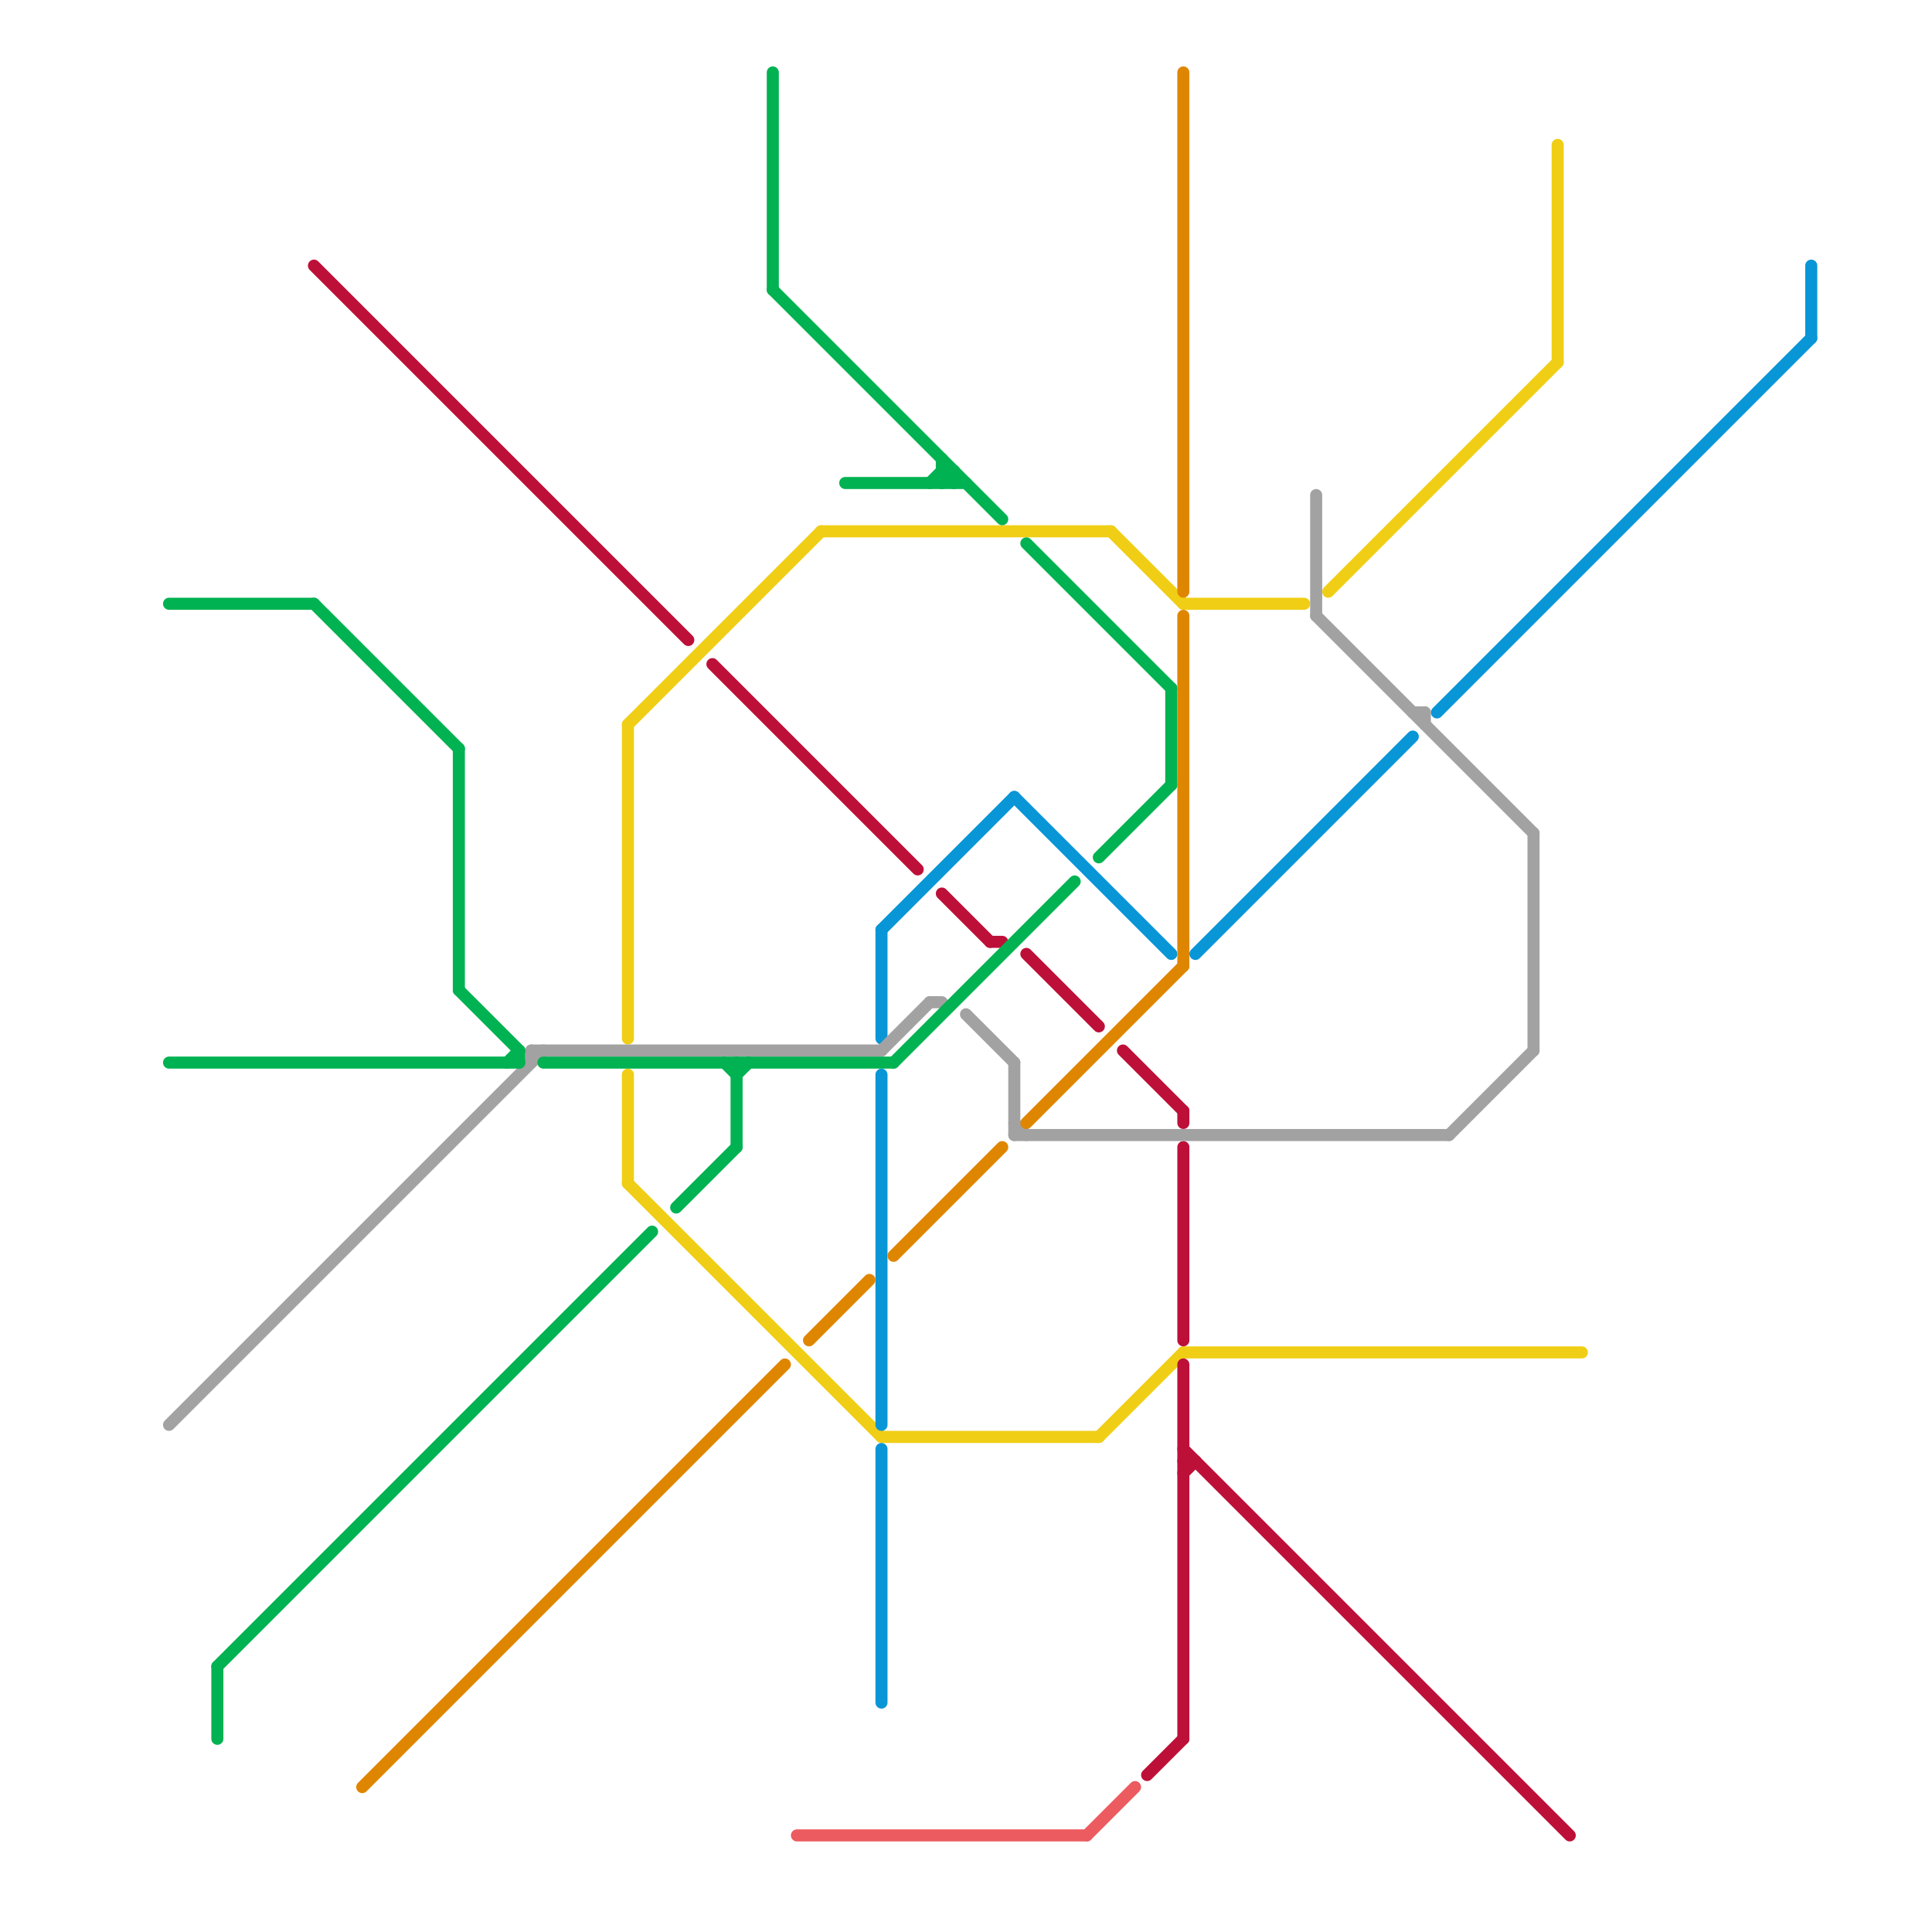 
<svg version="1.1" xmlns="http://www.w3.org/2000/svg" viewBox="0 0 160 160">
<style>text { font: 1px Helvetica; font-weight: 600; white-space: pre; dominant-baseline: central; } line { stroke-width: 1; fill: none; stroke-linecap: round; stroke-linejoin: round; } .c0 { stroke: #f0ce15 } .c1 { stroke: #bd1038 } .c2 { stroke: #0896d7 } .c3 { stroke: #a2a2a2 } .c4 { stroke: #00b251 } .c5 { stroke: #df8600 } .c6 { stroke: #ec5b5f }</style><defs><g id="wm-xf"><circle r="1.2" fill="#000"/><circle r="0.9" fill="#fff"/><circle r="0.6" fill="#000"/><circle r="0.3" fill="#fff"/></g><g id="wm"><circle r="0.6" fill="#000"/><circle r="0.3" fill="#fff"/></g></defs><line class="c0" x1="52" y1="98" x2="73" y2="119"/><line class="c0" x1="52" y1="60" x2="52" y2="86"/><line class="c0" x1="129" y1="12" x2="129" y2="30"/><line class="c0" x1="91" y1="119" x2="98" y2="112"/><line class="c0" x1="52" y1="60" x2="68" y2="44"/><line class="c0" x1="98" y1="112" x2="131" y2="112"/><line class="c0" x1="92" y1="44" x2="98" y2="50"/><line class="c0" x1="73" y1="119" x2="91" y2="119"/><line class="c0" x1="98" y1="50" x2="108" y2="50"/><line class="c0" x1="68" y1="44" x2="92" y2="44"/><line class="c0" x1="110" y1="49" x2="129" y2="30"/><line class="c0" x1="52" y1="89" x2="52" y2="98"/><line class="c1" x1="98" y1="121" x2="99" y2="121"/><line class="c1" x1="98" y1="113" x2="98" y2="144"/><line class="c1" x1="93" y1="87" x2="98" y2="92"/><line class="c1" x1="98" y1="122" x2="99" y2="121"/><line class="c1" x1="85" y1="79" x2="91" y2="85"/><line class="c1" x1="98" y1="120" x2="130" y2="152"/><line class="c1" x1="78" y1="74" x2="82" y2="78"/><line class="c1" x1="98" y1="92" x2="98" y2="93"/><line class="c1" x1="98" y1="95" x2="98" y2="111"/><line class="c1" x1="95" y1="147" x2="98" y2="144"/><line class="c1" x1="82" y1="78" x2="83" y2="78"/><line class="c1" x1="26" y1="22" x2="57" y2="53"/><line class="c1" x1="59" y1="55" x2="76" y2="72"/><line class="c2" x1="84" y1="66" x2="97" y2="79"/><line class="c2" x1="73" y1="77" x2="73" y2="86"/><line class="c2" x1="73" y1="77" x2="84" y2="66"/><line class="c2" x1="150" y1="22" x2="150" y2="28"/><line class="c2" x1="119" y1="59" x2="150" y2="28"/><line class="c2" x1="73" y1="120" x2="73" y2="141"/><line class="c2" x1="99" y1="79" x2="117" y2="61"/><line class="c2" x1="73" y1="89" x2="73" y2="118"/><line class="c3" x1="73" y1="87" x2="77" y2="83"/><line class="c3" x1="84" y1="93" x2="85" y2="94"/><line class="c3" x1="120" y1="94" x2="127" y2="87"/><line class="c3" x1="118" y1="59" x2="118" y2="60"/><line class="c3" x1="109" y1="51" x2="127" y2="69"/><line class="c3" x1="84" y1="88" x2="84" y2="94"/><line class="c3" x1="44" y1="87" x2="73" y2="87"/><line class="c3" x1="84" y1="94" x2="120" y2="94"/><line class="c3" x1="127" y1="69" x2="127" y2="87"/><line class="c3" x1="109" y1="41" x2="109" y2="51"/><line class="c3" x1="77" y1="83" x2="78" y2="83"/><line class="c3" x1="44" y1="87" x2="44" y2="88"/><line class="c3" x1="117" y1="59" x2="118" y2="59"/><line class="c3" x1="14" y1="118" x2="45" y2="87"/><line class="c3" x1="80" y1="84" x2="84" y2="88"/><line class="c4" x1="61" y1="89" x2="62" y2="88"/><line class="c4" x1="38" y1="62" x2="38" y2="82"/><line class="c4" x1="78" y1="40" x2="79" y2="39"/><line class="c4" x1="85" y1="45" x2="97" y2="57"/><line class="c4" x1="18" y1="138" x2="18" y2="144"/><line class="c4" x1="64" y1="24" x2="83" y2="43"/><line class="c4" x1="78" y1="39" x2="79" y2="40"/><line class="c4" x1="38" y1="82" x2="43" y2="87"/><line class="c4" x1="74" y1="88" x2="89" y2="73"/><line class="c4" x1="56" y1="100" x2="61" y2="95"/><line class="c4" x1="14" y1="88" x2="43" y2="88"/><line class="c4" x1="70" y1="40" x2="80" y2="40"/><line class="c4" x1="64" y1="6" x2="64" y2="24"/><line class="c4" x1="18" y1="138" x2="54" y2="102"/><line class="c4" x1="78" y1="39" x2="79" y2="39"/><line class="c4" x1="42" y1="88" x2="43" y2="87"/><line class="c4" x1="91" y1="71" x2="97" y2="65"/><line class="c4" x1="97" y1="57" x2="97" y2="65"/><line class="c4" x1="78" y1="38" x2="78" y2="40"/><line class="c4" x1="14" y1="50" x2="26" y2="50"/><line class="c4" x1="77" y1="40" x2="78" y2="39"/><line class="c4" x1="43" y1="87" x2="43" y2="88"/><line class="c4" x1="61" y1="88" x2="61" y2="95"/><line class="c4" x1="60" y1="88" x2="61" y2="89"/><line class="c4" x1="26" y1="50" x2="38" y2="62"/><line class="c4" x1="45" y1="88" x2="74" y2="88"/><line class="c4" x1="79" y1="39" x2="79" y2="40"/><line class="c5" x1="30" y1="148" x2="65" y2="113"/><line class="c5" x1="74" y1="104" x2="83" y2="95"/><line class="c5" x1="98" y1="51" x2="98" y2="80"/><line class="c5" x1="98" y1="6" x2="98" y2="49"/><line class="c5" x1="67" y1="111" x2="72" y2="106"/><line class="c5" x1="85" y1="93" x2="98" y2="80"/><line class="c6" x1="90" y1="152" x2="94" y2="148"/><line class="c6" x1="66" y1="152" x2="90" y2="152"/>
</svg>
